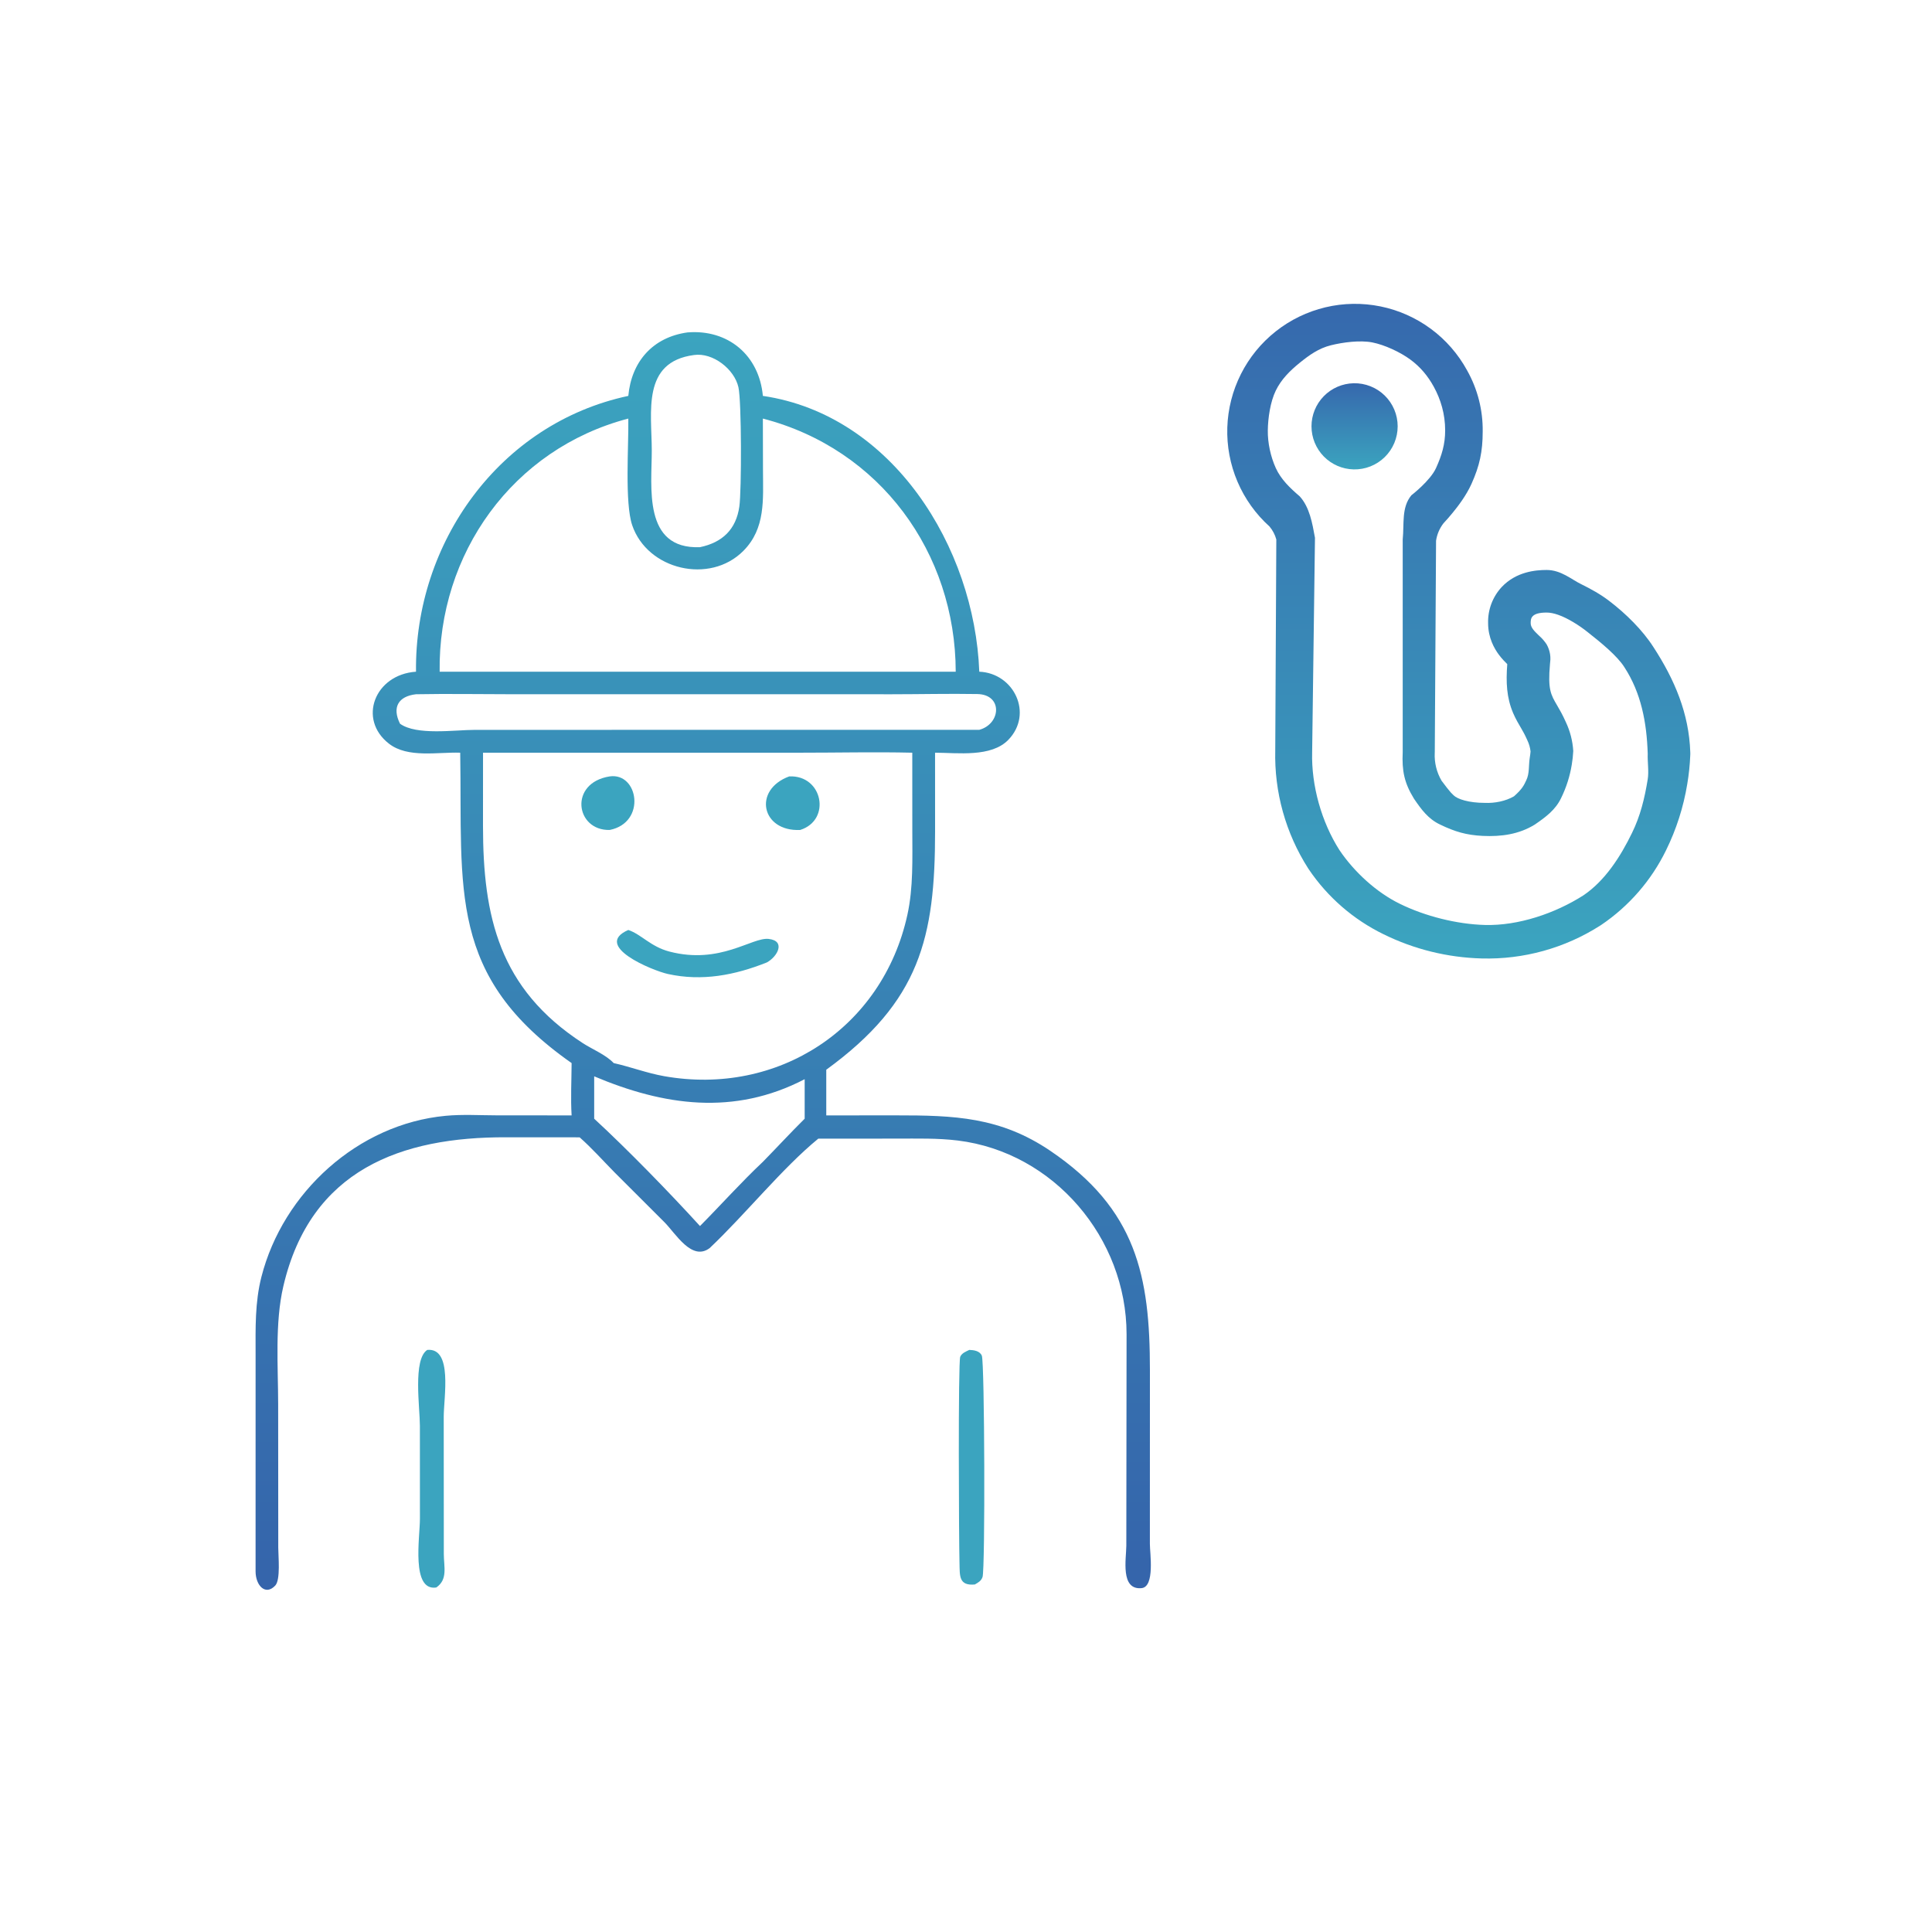 <?xml version="1.0" encoding="UTF-8"?> <svg xmlns="http://www.w3.org/2000/svg" width="1024" height="1024" viewBox="0 0 1024 1024" fill="none"><path d="M226.458 715.482C240.048 714.212 235.184 740.588 235.186 750.962L235.234 823.728C235.258 830.506 237.43 837.156 231.234 841.406C217.798 843.426 222.574 814.722 222.57 804.934L222.55 755.68C222.548 746.022 218.766 720.47 226.458 715.482Z" fill="#3BA4BF"></path><path d="M513.76 715.48C516.178 715.564 519.336 715.996 520.394 718.548C521.876 722.12 522.224 831.838 520.76 835.876C519.996 837.988 518.504 838.754 516.676 839.808C508.092 840.606 508.74 835.132 508.552 828.51C508.232 817.354 507.78 721.84 508.948 719.102C509.774 717.162 512.006 716.322 513.76 715.48Z" fill="#3BA4BF"></path><path d="M364.39 176.186C385.948 174.446 402.38 188.341 404.336 209.832C473.052 219.946 516.554 290.052 519.042 356.012C537.436 356.768 547.812 378.29 534.44 392.122C525.376 401.496 507.588 398.982 495.602 398.944L495.614 440.502C495.63 496.924 487.626 530.804 437.94 566.982V591.184L474.934 591.166C505.602 591.144 530.112 591.944 556.698 609.968C602.38 640.938 609.488 676.344 609.482 726.126L609.462 818.292C609.442 823.06 612.23 841.084 605.012 841.752C593.75 842.796 596.916 826.294 596.972 819.264L597.106 707.184C597.08 656.266 558.6 610.762 507.656 604.5C496.948 603.184 486.072 603.492 475.304 603.488L433.718 603.504C414.606 619.154 394.876 643.818 376.136 661.514C366.686 668.628 358.152 653.826 352.188 647.818L325.76 621.42C319.64 615.212 313.754 608.58 307.222 602.81L268.366 602.786C212.736 602.568 164.629 619.856 150.173 681.748C145.621 701.236 147.414 724.31 147.432 744.402L147.485 820.312C147.492 824.888 148.773 837.302 145.887 840.38C140.706 845.904 135.506 840.38 135.463 832.906L135.47 717.826C135.452 703.92 135.083 690.356 138.564 676.742C150.008 631.982 189.718 595.76 236.198 591.402C245.2 590.558 254.324 591.142 263.358 591.158L302.966 591.184C302.412 582.03 302.922 572.628 302.966 563.452C237.142 517.346 245.104 472.02 243.924 398.944C231.968 398.544 216.196 401.928 206.188 394.186C189.491 381.268 198.553 357.516 220.492 356.012C219.704 287.7 264.758 224.408 333.018 209.832C334.688 191.695 345.932 178.747 364.39 176.186ZM424.114 398.944H256.014L255.996 437.806C256.012 485.73 264.488 524.034 308.84 552.848C313.924 556.15 321.14 559.048 325.268 563.452C334.274 565.478 342.892 568.774 351.986 570.39C412.308 581.102 467.766 544.978 480.938 484.862C484.106 470.408 483.554 455.168 483.546 440.454L483.528 398.944C463.762 398.488 443.894 398.95 424.114 398.944ZM404.336 221.852L404.398 249.284C404.428 264.726 405.852 280.036 394.01 291.964C376.186 309.918 343.122 302.044 335.078 278.378C331.04 266.496 333.26 236.008 333.018 221.852C271.67 237.914 232.142 293.55 233.026 356.012H254.75H506.554C506.434 293.03 466.534 237.98 404.336 221.852ZM220.492 367.964C211.164 369.032 207.672 374.854 212.016 383.58C220.764 389.914 240.95 386.852 251.718 386.846L519.042 386.822C530.58 383.674 531.58 368.098 517.998 367.86C502.99 367.596 487.882 367.97 472.864 367.972L271.684 367.962C254.634 367.958 237.536 367.646 220.492 367.964ZM314.932 570.48V592.938C332.6 609.228 354.92 632.146 371.01 649.83C382.168 638.572 392.804 626.644 404.336 615.79C411.766 608.224 418.958 600.392 426.494 592.938V571.998C388.964 591.5 351.738 586.024 314.932 570.48ZM367.84 188.167C340.042 191.831 345.42 218.31 345.456 238.686C345.49 257.92 340.542 291.218 371.01 290.014C382.986 287.5 390.168 280.502 391.87 268.448C393.072 259.928 393.086 212.848 391.38 205.23C389.24 195.67 377.846 186.723 367.84 188.167Z" fill="url(#paint0_linear_3931_6)"></path><path d="M418.3 411.509C436.124 410.689 440.736 434.669 424.114 439.897C403.544 440.859 398.904 418.645 418.3 411.509Z" fill="#3BA4BF"></path><path d="M323.156 411.508C338.368 409.338 342.72 435.982 323.156 439.896C304.994 440.332 301.372 414.936 323.156 411.508Z" fill="#3BA4BF"></path><path d="M333.018 492.902C339.938 495.242 344.842 501.748 354.806 504.348C381.768 511.388 398.58 496.614 407.434 497.648C416.704 498.728 411.96 507.178 406.39 510.136C389.446 516.876 372.13 520.228 354.004 516.238C345.816 514.436 313.85 501.306 333.018 492.902Z" fill="#3BA4BF"></path><path d="M717.449 248.792C720.49 248.86 723.514 248.32 726.343 247.203C729.172 246.086 731.75 244.415 733.924 242.288C736.099 240.161 737.826 237.621 739.006 234.818C740.186 232.014 740.793 229.003 740.793 225.962C740.793 222.92 740.186 219.909 739.006 217.105C737.826 214.302 736.099 211.762 733.924 209.635C731.75 207.508 729.172 205.838 726.343 204.721C723.514 203.604 720.49 203.063 717.449 203.131C711.482 203.263 705.804 205.727 701.63 209.994C697.457 214.261 695.12 219.993 695.12 225.962C695.12 231.93 697.457 237.662 701.63 241.929C705.804 246.196 711.482 248.66 717.449 248.792Z" fill="url(#paint1_linear_3931_6)"></path><path d="M693.669 460.737C703.634 475.491 717.303 487.367 733.306 495.172C749.509 503.147 767.245 507.523 785.297 508.001C807.522 508.615 829.42 502.542 848.154 490.569L848.402 490.411L848.651 490.253C863.397 480.285 875.265 466.616 883.064 450.616C888.513 439.536 892.293 427.712 894.29 415.526C895.14 410.509 895.666 405.454 895.87 400.362L895.903 399.527L895.881 398.703C895.219 378.191 887.595 360.246 876.403 343.043C870.649 334.028 861.738 325.213 852.903 318.5C848.239 314.918 843.174 312.152 837.903 309.543C832.973 307.174 827.416 302.099 819.755 302.099C813.866 302.099 803.598 303.002 795.926 311.148C791.121 316.338 788.537 323.202 788.727 330.273V330.307C788.727 338.114 792.078 343.823 794.369 346.926C795.948 349.059 797.754 350.909 798.882 352.003C798.149 361.594 798.498 369.763 802.019 377.999C803.305 381.012 804.997 383.866 805.922 385.435L806.261 386.01C807.265 387.725 808.213 389.429 809.307 391.877L809.42 392.125L809.533 392.385C810.436 394.258 811 396.221 811.225 398.275C811.143 399.343 810.988 400.497 810.808 401.58L810.797 401.671C810.156 405.619 810.726 409.951 808.965 413.543C807.749 416.119 806.965 418.043 802.465 422.043C798.025 424.643 792.153 425.779 787.012 425.543C778.465 425.543 772.465 423.543 770.465 421.543L768.965 420.043C768.465 419.543 765.74 416.107 764.074 413.822C761.455 409.36 760.193 404.232 760.441 399.064L760.464 398.602L761.141 286.597C761.633 283.233 762.986 280.054 765.067 277.367C766.769 275.542 768.41 273.66 769.986 271.726C772.638 268.499 777.072 262.767 779.893 256.528C784.237 246.881 785.85 239.355 785.861 228.772C786.02 217.398 783.158 206.185 777.569 196.277C772.844 187.631 766.289 180.121 758.361 174.27C750.434 168.42 741.324 164.37 731.67 162.404C722.015 160.438 712.048 160.604 702.464 162.888C692.879 165.173 683.91 169.523 676.18 175.633C668.451 181.743 662.148 189.467 657.713 198.265C653.278 207.062 650.816 216.722 650.5 226.57C650.184 236.418 652.022 246.216 655.884 255.28C659.747 264.344 665.542 272.455 672.863 279.048C674.556 281.057 675.786 283.415 676.474 285.931L675.91 397.643C675.347 419.789 681.421 441.597 693.353 460.263L693.511 460.488L693.669 460.737ZM695.465 398.602L696.965 285.043C695.572 277.369 694.12 268.757 688.829 263.027C683.798 258.726 678.911 254.072 676.18 248.043C673.449 242.014 671.88 234.759 671.965 228.141C672.05 221.523 673.295 213 676.18 207.043C679.065 201.086 683.689 196.501 688.829 192.332C693.969 188.162 698.98 184.595 705.403 183C711.827 181.405 720.91 180.219 727.403 181.5C733.897 182.781 742.129 186.628 747.465 190.543C752.802 194.458 756.794 199.233 759.965 205.043C763.598 211.677 765.965 219.408 765.965 228.141C765.965 235.531 764.176 241.307 761.141 248.043C758.094 254.801 748.041 262.53 748.041 262.53C742.718 268.977 744.314 277.613 743.465 285.931V398.602C742.998 408.499 744.265 414.934 749.465 423.368C753.411 429.141 756.978 434.045 763.296 437.043C771.159 440.821 777.148 442.613 785.861 443.043C795.739 443.502 805.046 442.229 813.465 437.043C819.22 433.094 824.415 429.291 827.428 422.984C830.169 417.397 832.07 411.435 833.069 405.293C833.475 402.901 833.739 400.49 833.859 398.06C833.539 392.737 832.202 387.524 829.921 382.704C828.15 378.721 826.581 376.047 825.261 373.791C821.967 368.183 820.331 365.396 821.515 352.026L821.662 350.401L821.741 349.476C821.768 348.57 821.712 347.664 821.572 346.768C821.28 344.93 820.665 343.157 819.755 341.533C818.656 339.862 817.339 338.344 815.84 337.02L815.411 336.614C813.211 334.481 811.293 332.608 811.293 330.307C811.293 328.005 811.293 324.665 819.755 324.665C821.583 324.665 823.648 325.094 825.848 325.861C828.375 326.741 831.083 328.084 833.859 329.742C836.59 331.369 839.202 333.187 841.678 335.181C848.606 340.63 857.146 347.631 860.903 353.543C869.883 367.304 872.8 383.002 873.326 399.425C873.149 403.585 874.013 408.937 873.326 413.044C871.693 423.064 869.451 432.435 864.965 441.543C858.897 454.006 850.739 466.783 839.252 474.543C824.321 484.086 804.725 490.745 787.012 490.253C772.194 489.861 755.262 485.595 741.965 479.043C729.501 472.971 717.724 462.107 709.965 450.616C700.419 435.686 694.976 416.316 695.465 398.602Z" fill="url(#paint2_linear_3931_6)"></path><defs><linearGradient id="paint0_linear_3931_6" x1="372.713" y1="176.039" x2="372.713" y2="842.622" gradientUnits="userSpaceOnUse"><stop stop-color="#3BA4BF"></stop><stop offset="1" stop-color="#3564AB"></stop></linearGradient><linearGradient id="paint1_linear_3931_6" x1="717.957" y1="203.125" x2="717.957" y2="248.798" gradientUnits="userSpaceOnUse"><stop stop-color="#3668AD"></stop><stop offset="1" stop-color="#3BA4BF"></stop></linearGradient><linearGradient id="paint2_linear_3931_6" x1="772.657" y1="156.945" x2="772.657" y2="503.945" gradientUnits="userSpaceOnUse"><stop stop-color="#3668AD"></stop><stop offset="1" stop-color="#3BA4BF"></stop></linearGradient></defs></svg> 